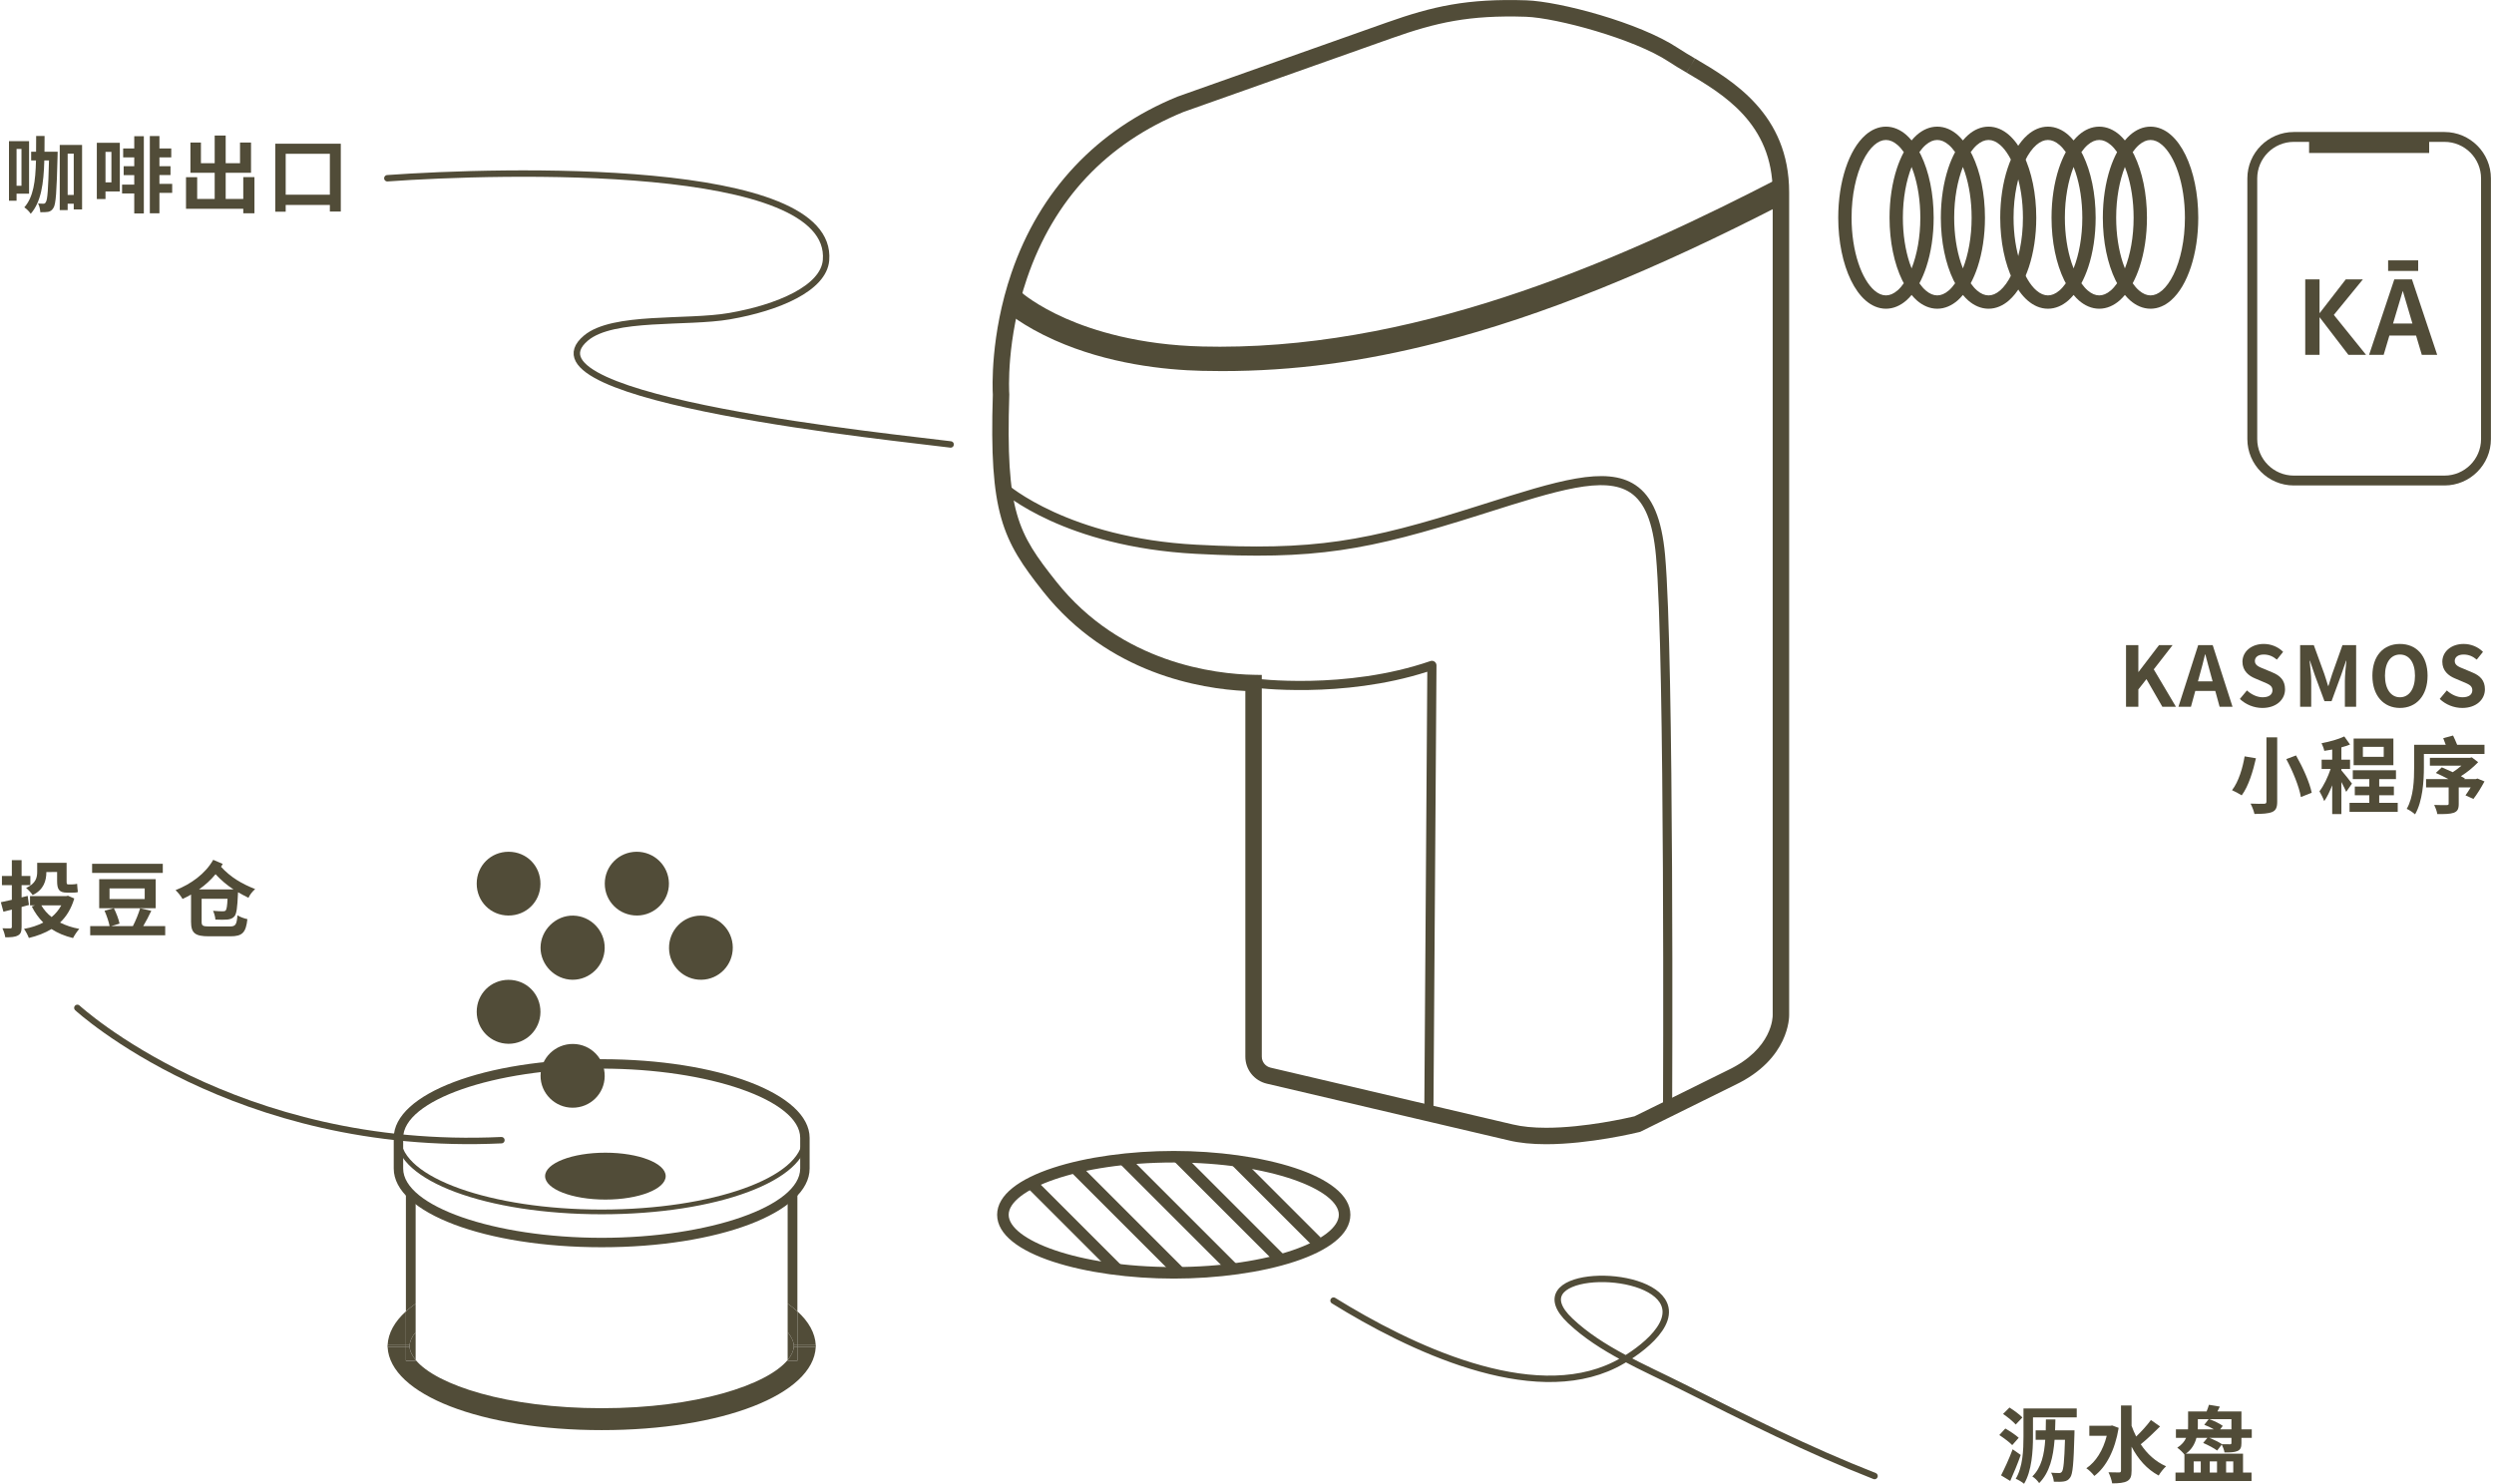 <?xml version="1.0" encoding="UTF-8"?>
<svg width="778px" height="463px" viewBox="0 0 778 463" version="1.1" xmlns="http://www.w3.org/2000/svg" xmlns:xlink="http://www.w3.org/1999/xlink">
    <title>kallo-structure</title>
    <g id="网站" stroke="none" stroke-width="1" fill="none" fill-rule="evenodd">
        <g id="kallo-structure" transform="translate(0.264, 0.01)">
            <path d="M450.577,345.918 L450.712,345.949 L471.682,350.867 C474.543,351.551 478.022,351.898 482.034,351.898 C494.145,351.898 507.505,348.824 509.615,348.32 L519.072,343.664 C519.164,343.631 519.33,343.538 519.505,343.439 L519.689,343.34 L538.68,333.952 C552.783,327.272 552.735,317.155 552.726,316.728 L552.726,60.015 C552.726,38.459 537.215,29.326 525.888,22.658 L525.881,22.653 L527.185,20.443 L525.849,22.635 C523.863,21.463 521.985,20.355 520.32,19.245 C509.561,12.114 485.287,5.557 475.747,5.22 C457.988,4.645 447.737,7.012 433.937,11.895 L368.884,34.942 C344.92,44.764 328.508,62.226 320.104,86.844 C313.55,106.036 314.532,122.245 314.578,122.926 L314.586,123.051 L314.582,123.176 C313.427,159.731 317.179,166.273 329.215,181.443 C349.552,207.073 379.079,210.34 390.83,210.555 L393.349,210.601 L393.349,329.702 C393.349,331.344 394.473,332.757 396.081,333.137 L450.577,345.918 Z M482.034,357.03 C477.62,357.03 473.738,356.637 470.498,355.861 L394.904,338.133 C390.965,337.201 388.217,333.734 388.217,329.702 L388.217,215.602 C374.423,214.938 345.551,210.289 325.194,184.633 C312.351,168.446 308.288,160.096 309.448,123.132 C309.346,121.358 308.601,104.648 315.246,85.185 C324.032,59.451 341.927,40.426 366.996,30.168 L367.11,30.124 L432.224,7.057 C446.631,1.96 457.348,-0.518 475.921,0.09 C486.225,0.454 511.147,7.007 523.162,14.97 C524.715,16.007 526.533,17.078 528.457,18.214 L527.185,20.443 L528.487,18.231 L527.185,20.443 L528.493,18.235 C540.187,25.119 557.859,35.524 557.859,60.015 L557.859,316.661 C557.872,317.154 558.033,330.464 540.916,338.573 L522.026,347.911 C521.704,348.092 521.365,348.279 520.959,348.439 L511.382,353.172 L511.11,353.239 C510.482,353.394 495.561,357.03 482.034,357.03 L482.034,357.03 Z" id="Fill-692" fill="#514C38"></path>
            <path d="M380.961,115.782 C378.884,115.782 376.803,115.757 374.714,115.707 C362.879,115.425 345.293,113.536 328.713,106.136 C318.596,101.62 313.594,97.149 313.386,96.961 L316.608,89.834 L318.47,91.32 C318.515,91.36 323.026,95.334 332.186,99.368 C340.649,103.096 354.93,107.64 374.895,108.115 C376.703,108.158 378.518,108.18 380.322,108.18 C445.227,108.18 507.927,79.743 554.67,55.612 L556.242,63.47 C515.696,84.402 480.959,98.544 448.42,106.871 C424.795,112.917 403.186,115.782 380.961,115.782" id="Fill-694" fill="#514C38"></path>
            <path d="M521.361,346.089 L518.509,346.075 C518.515,344.665 519.149,204.657 516.311,173.431 C515.36,162.972 512.817,156.705 508.31,153.708 C500.257,148.352 485.546,153.01 463.279,160.059 L461.31,160.682 C426.06,171.83 410.166,174.775 372.812,172.808 C331.777,170.646 312.707,153.823 311.916,153.108 L313.825,150.991 C314.012,151.16 333.024,167.857 372.961,169.959 C409.866,171.905 425.579,168.989 460.45,157.963 L462.418,157.341 C485.471,150.044 500.702,145.223 509.889,151.333 C515.172,154.846 518.115,161.785 519.15,173.174 C522.001,204.532 521.367,344.677 521.361,346.089" id="Fill-696" fill="#514C38"></path>
            <path d="M446.886,348.348 L444.034,348.329 L444.979,209.597 C418.364,218.164 390.872,214.571 390.59,214.534 L390.974,211.708 C391.258,211.746 419.422,215.416 445.953,206.267 C446.392,206.114 446.874,206.188 447.25,206.457 C447.626,206.727 447.848,207.162 447.844,207.624 L446.886,348.348 Z" id="Fill-698" fill="#514C38"></path>
            <path d="M248.481,424.581 L245.443,424.581 L245.443,424.376 C238.971,432.178 216.941,439.406 187.427,439.406 C157.89,439.406 135.847,432.166 129.396,424.356 L129.396,424.581 L126.358,424.581 L126.358,420.313 L120.649,420.313 C121.375,435.134 149.828,446.242 187.427,446.242 C225.027,446.242 253.48,435.134 254.207,420.313 L248.481,420.313 L248.481,424.581 Z" id="Fill-700" fill="#514C38"></path>
            <path d="M120.614,419.734 C120.614,419.831 120.629,419.926 120.631,420.023 C120.634,419.926 120.644,419.831 120.648,419.734 L120.614,419.734 Z" id="Fill-702" fill="#514C38"></path>
            <path d="M254.241,419.734 L254.207,419.734 C254.211,419.831 254.221,419.926 254.224,420.023 C254.226,419.926 254.241,419.831 254.241,419.734" id="Fill-704" fill="#514C38"></path>
            <path d="M254.206,419.734 C254.02,415.93 252.008,412.372 248.48,409.182 L248.48,419.734 L254.206,419.734 Z" id="Fill-706" fill="#514C38"></path>
            <path d="M120.614,420.312 L120.648,420.312 C120.644,420.215 120.634,420.12 120.631,420.023 C120.629,420.12 120.614,420.215 120.614,420.312" id="Fill-708" fill="#514C38"></path>
            <path d="M254.224,420.023 C254.222,420.12 254.212,420.216 254.207,420.312 L254.241,420.312 C254.241,420.215 254.226,420.12 254.224,420.023" id="Fill-710" fill="#514C38"></path>
            <path d="M126.357,409.197 C122.84,412.383 120.834,415.935 120.648,419.733 L126.357,419.733 L126.357,409.197 Z" id="Fill-712" fill="#514C38"></path>
            <path d="M126.357,419.734 L120.648,419.734 C120.643,419.831 120.633,419.926 120.631,420.023 C120.633,420.12 120.643,420.216 120.648,420.313 L126.357,420.313 L126.357,419.734 Z" id="Fill-714" fill="#514C38"></path>
            <path d="M254.206,419.734 L248.48,419.734 L248.48,420.313 L254.206,420.313 C254.211,420.216 254.221,420.12 254.223,420.023 C254.221,419.926 254.211,419.831 254.206,419.734" id="Fill-716" fill="#514C38"></path>
            <path d="M248.481,372.781 L245.443,372.781 L245.443,406.78 C246.554,407.555 247.567,408.356 248.481,409.182 L248.481,372.781 Z" id="Fill-718" fill="#514C38"></path>
            <path d="M245.442,415.671 L245.442,424.375 C246.642,422.929 247.304,421.465 247.381,420.023 C247.304,418.58 246.642,417.116 245.442,415.671" id="Fill-720" fill="#514C38"></path>
            <path d="M247.382,420.023 C247.303,421.465 246.642,422.93 245.443,424.375 L245.443,424.581 L248.481,424.581 L248.481,420.312 L247.406,420.312 C247.406,420.216 247.387,420.119 247.382,420.023" id="Fill-722" fill="#514C38"></path>
            <path d="M247.382,420.023 C247.387,419.927 247.406,419.83 247.406,419.734 L248.481,419.734 L248.481,409.182 C247.567,408.356 246.554,407.555 245.443,406.781 L245.443,415.671 C246.642,417.117 247.303,418.581 247.382,420.023" id="Fill-724" fill="#514C38"></path>
            <path d="M247.382,420.023 C247.387,420.119 247.406,420.216 247.406,420.312 L248.481,420.312 L248.481,419.734 L247.406,419.734 C247.406,419.83 247.387,419.927 247.382,420.023" id="Fill-726" fill="#514C38"></path>
            <path d="M129.395,372.781 L126.358,372.781 L126.358,409.197 C127.27,408.37 128.285,407.567 129.395,406.792 L129.395,372.781 Z" id="Fill-728" fill="#514C38"></path>
            <path d="M127.473,420.023 C127.551,421.459 128.207,422.917 129.395,424.356 L129.395,415.691 C128.207,417.13 127.551,418.587 127.473,420.023" id="Fill-730" fill="#514C38"></path>
            <path d="M127.449,420.312 L126.357,420.312 L126.357,424.58 L129.395,424.58 L129.395,424.355 C128.206,422.916 127.551,421.459 127.473,420.023 C127.467,420.119 127.449,420.216 127.449,420.312" id="Fill-732" fill="#514C38"></path>
            <path d="M127.449,419.734 C127.449,419.83 127.467,419.927 127.473,420.023 C127.551,418.587 128.206,417.13 129.395,415.691 L129.395,406.793 C128.284,407.568 127.27,408.37 126.357,409.198 L126.357,419.734 L127.449,419.734 Z" id="Fill-734" fill="#514C38"></path>
            <path d="M127.473,420.023 C127.468,419.927 127.449,419.83 127.449,419.734 L126.357,419.734 L126.357,420.312 L127.449,420.312 C127.449,420.216 127.468,420.119 127.473,420.023" id="Fill-736" fill="#514C38"></path>
            <path d="M252.294,355.063 L249.352,355.063 C249.352,343.344 220.995,333.445 187.427,333.445 C153.861,333.445 125.503,343.344 125.503,355.063 L122.561,355.063 C122.561,341.292 151.054,330.503 187.427,330.503 C223.801,330.503 252.294,341.292 252.294,355.063" id="Fill-738" fill="#514C38"></path>
            <path d="M187.427,378.888 C151.466,378.888 123.296,368.423 123.296,355.064 L124.767,355.064 C124.767,367.39 152.876,377.417 187.427,377.417 C221.978,377.417 250.088,367.39 250.088,355.064 L251.559,355.064 C251.559,368.423 223.389,378.888 187.427,378.888" id="Fill-740" fill="#514C38"></path>
            <path d="M187.427,389.177 C151.054,389.177 122.561,378.389 122.561,364.617 L122.561,355.063 L125.503,355.063 L125.503,364.617 C125.503,376.336 153.86,386.236 187.427,386.236 C220.994,386.236 249.352,376.336 249.352,364.617 L249.352,355.063 L252.294,355.063 L252.294,364.617 C252.294,378.389 223.801,389.177 187.427,389.177" id="Fill-742" fill="#514C38"></path>
            <path d="M207.398,366.989 C207.398,371.029 198.977,374.304 188.588,374.304 C178.2,374.304 169.779,371.029 169.779,366.989 C169.779,362.949 178.2,359.674 188.588,359.674 C198.977,359.674 207.398,362.949 207.398,366.989" id="Fill-744" fill="#514C38"></path>
            <path d="M188.37,295.86 C188.299,301.321 183.751,305.768 178.289,305.712 C172.86,305.658 168.326,301.075 168.356,295.669 C168.389,290.172 173.123,285.56 178.593,285.695 C184.068,285.83 188.441,290.378 188.37,295.86" id="Fill-746" fill="#514C38"></path>
            <path d="M198.352,265.771 C203.861,265.756 208.339,270.147 208.409,275.632 C208.476,281.062 203.997,285.614 198.528,285.668 C192.904,285.723 188.384,281.276 188.396,275.697 C188.408,270.187 192.823,265.786 198.352,265.771" id="Fill-748" fill="#514C38"></path>
            <path d="M228.327,295.608 C228.376,301.131 224.022,305.627 218.537,305.713 C213.054,305.797 208.523,301.405 208.439,295.921 C208.353,290.302 212.785,285.721 218.337,285.693 C223.8,285.664 228.279,290.109 228.327,295.608" id="Fill-750" fill="#514C38"></path>
            <path d="M178.316,345.641 C172.823,345.61 168.348,341.13 168.36,335.679 C168.372,330.131 172.967,325.659 178.569,325.744 C184.077,325.829 188.43,330.303 188.371,335.821 C188.311,341.313 183.847,345.674 178.316,345.641" id="Fill-752" fill="#514C38"></path>
            <path d="M158.312,285.669 C152.769,285.636 148.431,281.253 148.443,275.698 C148.455,270.142 152.801,265.789 158.356,265.772 C164.003,265.754 168.385,270.183 168.33,275.853 C168.275,281.391 163.876,285.702 158.312,285.669" id="Fill-754" fill="#514C38"></path>
            <path d="M148.443,315.707 C148.438,310.167 152.802,305.765 158.325,305.736 C163.955,305.706 168.374,310.152 168.329,315.802 C168.286,321.308 163.818,325.732 158.342,325.693 C152.838,325.652 148.448,321.223 148.443,315.707" id="Fill-756" fill="#514C38"></path>
            <path d="M365.887,362.732 C335.539,362.732 314.391,371.329 314.391,379.044 C314.391,386.761 335.539,395.358 365.887,395.358 C396.233,395.358 417.382,386.761 417.382,379.044 C417.382,371.329 396.233,362.732 365.887,362.732 M365.887,398.959 C338.804,398.959 310.79,391.509 310.79,379.044 C310.79,366.579 338.804,359.131 365.887,359.131 C392.97,359.131 420.982,366.579 420.982,379.044 C420.982,391.509 392.97,398.959 365.887,398.959" id="Fill-758" fill="#514C38"></path>
            <polygon id="Fill-760" fill="#514C38" points="409.176 388.724 411.736 386.165 386.683 361.113 384.125 363.672"></polygon>
            <polygon id="Fill-762" fill="#514C38" points="398.388 394.767 400.947 392.208 368.364 359.624 365.805 362.183"></polygon>
            <polygon id="Fill-764" fill="#514C38" points="383.505 397.573 386.064 395.014 351.684 360.633 349.125 363.192"></polygon>
            <polygon id="Fill-766" fill="#514C38" points="366.84 398.746 369.399 396.187 335.978 362.765 333.419 365.324"></polygon>
            <polygon id="Fill-768" fill="#514C38" points="347.191 397.573 349.75 395.014 322.349 367.613 319.79 370.172"></polygon>
            <path d="M715.276,44.26 C708.988,44.26 703.872,49.376 703.872,55.664 L703.872,136.989 C703.872,143.277 708.988,148.393 715.276,148.393 L762.292,148.393 C768.581,148.393 773.697,143.277 773.697,136.989 L773.697,55.664 C773.697,49.376 768.581,44.26 762.292,44.26 L715.276,44.26 Z M762.292,151.471 L715.276,151.471 C707.291,151.471 700.794,144.974 700.794,136.989 L700.794,55.664 C700.794,47.679 707.291,41.182 715.276,41.182 L762.292,41.182 C770.278,41.182 776.775,47.679 776.775,55.664 L776.775,136.989 C776.775,144.974 770.278,151.471 762.292,151.471 L762.292,151.471 Z" id="Fill-770" fill="#514C38"></path>
            <polygon id="Fill-772" fill="#514C38" points="720.053 47.725 757.515 47.725 757.515 42.106 720.053 42.106"></polygon>
            <polygon id="Fill-774" fill="#514C38" points="732.32 110.722 723.315 98.962 723.315 110.722 718.854 110.722 718.854 87.171 723.315 87.171 723.315 97.74 731.496 87.171 736.835 87.171 727.772 98.251 737.83 110.722"></polygon>
            <path d="M752.291,100.95 L749.279,90.751 L746.24,100.95 L752.291,100.95 Z M744.707,84.529 L754.082,84.529 L754.082,81.233 L744.707,81.233 L744.707,84.529 Z M753.427,104.7 L745.104,104.7 L743.316,110.722 L738.768,110.722 L746.637,87.171 L752.15,87.171 L760.019,110.722 L755.219,110.722 L753.427,104.7 Z" id="Fill-775" fill="#514C38"></path>
            <path d="M650.974,90.606 C650.311,90.036 649.654,89.28 649.023,88.382 C649.846,86.841 650.569,85.138 651.181,83.286 C652.64,78.841 653.47,73.574 653.472,67.916 C653.466,60.37 652.003,53.525 649.512,48.389 C649.355,48.066 649.182,47.771 649.016,47.463 C649.651,46.559 650.311,45.8 650.974,45.226 C652.237,44.136 653.419,43.671 654.592,43.667 C655.765,43.671 656.947,44.136 658.21,45.226 C658.873,45.796 659.529,46.55 660.162,47.45 C659.338,48.991 658.615,50.694 658.003,52.545 C656.545,56.99 655.714,62.257 655.713,67.916 C655.718,75.462 657.181,82.306 659.672,87.443 C659.829,87.766 660.002,88.061 660.169,88.369 C659.534,89.273 658.873,90.032 658.21,90.606 C656.947,91.695 655.765,92.161 654.592,92.165 C653.419,92.161 652.237,91.695 650.974,90.606 M646.589,52.088 C646.813,52.654 647.028,53.233 647.228,53.845 C648.53,57.804 649.312,62.668 649.311,67.916 C649.315,73.969 648.263,79.511 646.59,83.742 C646.367,83.178 646.151,82.598 645.952,81.987 C644.649,78.027 643.868,73.162 643.869,67.916 C643.865,61.862 644.918,56.319 646.589,52.088 M642.206,90.606 C640.943,91.695 639.761,92.161 638.588,92.165 C637.415,92.161 636.233,91.695 634.97,90.606 C633.088,88.986 631.241,85.95 629.948,81.987 C628.644,78.027 627.864,73.162 627.865,67.916 C627.859,60.921 629.262,54.601 631.406,50.209 C632.471,48.011 633.719,46.309 634.97,45.226 C636.233,44.136 637.415,43.671 638.588,43.667 C639.761,43.671 640.943,44.136 642.206,45.226 C642.869,45.796 643.525,46.55 644.158,47.45 C643.334,48.991 642.611,50.694 641.998,52.545 C640.541,56.99 639.71,62.257 639.709,67.916 C639.714,75.462 641.177,82.306 643.668,87.443 C643.825,87.766 643.998,88.061 644.165,88.369 C643.529,89.273 642.869,90.032 642.206,90.606 M662.594,83.742 C662.371,83.178 662.156,82.598 661.956,81.987 C660.653,78.027 659.872,73.162 659.873,67.916 C659.869,61.862 660.922,56.319 662.593,52.088 C662.818,52.654 663.033,53.233 663.232,53.845 C664.534,57.804 665.317,62.668 665.315,67.916 C665.32,73.969 664.267,79.511 662.594,83.742 M666.978,45.226 C668.242,44.136 669.423,43.671 670.596,43.667 C671.77,43.671 672.951,44.136 674.215,45.226 C676.097,46.846 677.944,49.881 679.236,53.845 C680.539,57.804 681.321,62.668 681.319,67.916 C681.325,74.911 679.923,81.231 677.779,85.623 C676.714,87.821 675.466,89.523 674.215,90.606 C672.951,91.695 671.77,92.161 670.596,92.165 C669.423,92.161 668.242,91.695 666.978,90.606 C666.315,90.036 665.658,89.28 665.027,88.382 C665.851,86.841 666.573,85.138 667.185,83.286 C668.644,78.841 669.474,73.574 669.476,67.916 C669.47,60.37 668.007,53.525 665.516,48.389 C665.36,48.066 665.186,47.771 665.02,47.463 C665.655,46.559 666.315,45.8 666.978,45.226 M648.243,93.746 C650.043,95.32 652.229,96.328 654.592,96.325 C656.954,96.328 659.141,95.32 660.941,93.746 C661.525,93.233 662.074,92.65 662.6,92.025 C663.123,92.647 663.664,93.236 664.247,93.746 C666.048,95.32 668.233,96.328 670.596,96.325 C672.96,96.328 675.145,95.32 676.945,93.746 C679.658,91.367 681.72,87.727 683.189,83.286 C684.648,78.841 685.479,73.574 685.48,67.916 C685.474,60.37 684.011,53.525 681.521,48.389 C680.27,45.822 678.758,43.668 676.945,42.086 C675.145,40.51 672.96,39.502 670.596,39.506 C668.233,39.502 666.048,40.51 664.247,42.086 C663.662,42.599 663.113,43.182 662.589,43.807 C662.066,43.184 661.525,42.595 660.941,42.086 C659.141,40.51 656.954,39.502 654.592,39.506 C652.229,39.502 650.043,40.51 648.243,42.086 C647.658,42.599 647.109,43.182 646.585,43.807 C646.062,43.184 645.521,42.595 644.937,42.086 C643.137,40.51 640.95,39.502 638.588,39.506 C636.225,39.502 634.039,40.51 632.239,42.086 C629.526,44.464 627.464,48.105 625.994,52.545 C624.537,56.99 623.706,62.257 623.704,67.916 C623.71,75.462 625.173,82.306 627.664,87.443 C628.915,90.01 630.426,92.163 632.239,93.746 C634.039,95.32 636.225,96.328 638.588,96.325 C640.95,96.328 643.137,95.32 644.937,93.746 C645.521,93.233 646.07,92.65 646.596,92.025 C647.119,92.647 647.659,93.236 648.243,93.746" id="Fill-776" fill="#514C38"></path>
            <path d="M600.442,90.606 C599.779,90.036 599.122,89.28 598.491,88.382 C599.314,86.841 600.037,85.138 600.649,83.286 C602.108,78.841 602.938,73.574 602.94,67.916 C602.934,60.37 601.471,53.525 598.98,48.389 C598.823,48.066 598.65,47.771 598.484,47.463 C599.119,46.559 599.779,45.8 600.442,45.226 C601.705,44.136 602.887,43.671 604.06,43.667 C605.234,43.671 606.415,44.136 607.679,45.226 C608.341,45.796 608.997,46.55 609.63,47.45 C608.806,48.991 608.083,50.694 607.471,52.545 C606.013,56.99 605.182,62.257 605.181,67.916 C605.186,75.462 606.649,82.306 609.14,87.443 C609.297,87.766 609.47,88.061 609.637,88.369 C609.002,89.273 608.341,90.032 607.679,90.606 C606.415,91.695 605.234,92.161 604.06,92.165 C602.887,92.161 601.705,91.695 600.442,90.606 M596.057,52.088 C596.281,52.654 596.496,53.233 596.696,53.845 C597.998,57.804 598.781,62.668 598.779,67.916 C598.783,73.969 597.731,79.511 596.058,83.742 C595.835,83.178 595.619,82.598 595.42,81.987 C594.117,78.027 593.336,73.162 593.337,67.916 C593.333,61.862 594.386,56.319 596.057,52.088 M591.674,90.606 C590.411,91.695 589.229,92.161 588.056,92.165 C586.883,92.161 585.701,91.695 584.438,90.606 C582.556,88.986 580.709,85.95 579.416,81.987 C578.112,78.027 577.332,73.162 577.333,67.916 C577.327,60.921 578.73,54.601 580.874,50.209 C581.939,48.011 583.187,46.309 584.438,45.226 C585.701,44.136 586.883,43.671 588.056,43.667 C589.229,43.671 590.411,44.136 591.674,45.226 C592.337,45.796 592.993,46.55 593.626,47.45 C592.802,48.991 592.079,50.694 591.466,52.545 C590.009,56.99 589.178,62.257 589.177,67.916 C589.182,75.462 590.645,82.306 593.136,87.443 C593.293,87.766 593.466,88.061 593.633,88.369 C592.997,89.273 592.337,90.032 591.674,90.606 M612.062,83.742 C611.839,83.178 611.624,82.598 611.424,81.987 C610.121,78.027 609.34,73.162 609.341,67.916 C609.337,61.862 610.39,56.319 612.061,52.088 C612.286,52.654 612.501,53.233 612.7,53.845 C614.002,57.804 614.785,62.668 614.783,67.916 C614.788,73.969 613.735,79.511 612.062,83.742 M616.446,45.226 C617.71,44.136 618.891,43.671 620.064,43.667 C621.238,43.671 622.419,44.136 623.683,45.226 C625.565,46.846 627.412,49.881 628.704,53.845 C630.007,57.804 630.789,62.668 630.788,67.916 C630.793,74.911 629.391,81.231 627.247,85.623 C626.182,87.821 624.934,89.523 623.683,90.606 C622.419,91.695 621.238,92.161 620.064,92.165 C618.891,92.161 617.71,91.695 616.446,90.606 C615.783,90.036 615.126,89.28 614.495,88.382 C615.319,86.841 616.041,85.138 616.653,83.286 C618.112,78.841 618.942,73.574 618.944,67.916 C618.938,60.37 617.475,53.525 614.984,48.389 C614.828,48.066 614.654,47.771 614.488,47.463 C615.123,46.559 615.783,45.8 616.446,45.226 M597.711,93.746 C599.511,95.32 601.697,96.328 604.06,96.325 C606.422,96.328 608.609,95.32 610.409,93.746 C610.993,93.233 611.542,92.65 612.068,92.025 C612.591,92.647 613.132,93.236 613.715,93.746 C615.516,95.32 617.701,96.328 620.064,96.325 C622.428,96.328 624.613,95.32 626.413,93.746 C629.126,91.367 631.188,87.727 632.657,83.286 C634.116,78.841 634.947,73.574 634.948,67.916 C634.942,60.37 633.479,53.525 630.989,48.389 C629.738,45.822 628.226,43.668 626.413,42.086 C624.613,40.51 622.428,39.502 620.064,39.506 C617.701,39.502 615.516,40.51 613.715,42.086 C613.13,42.599 612.581,43.182 612.057,43.807 C611.534,43.184 610.993,42.595 610.409,42.086 C608.609,40.51 606.422,39.502 604.06,39.506 C601.697,39.502 599.511,40.51 597.711,42.086 C597.126,42.599 596.577,43.182 596.053,43.807 C595.53,43.184 594.989,42.595 594.405,42.086 C592.605,40.51 590.418,39.502 588.056,39.506 C585.693,39.502 583.507,40.51 581.707,42.086 C578.994,44.464 576.932,48.105 575.462,52.545 C574.005,56.99 573.174,62.257 573.172,67.916 C573.178,75.462 574.641,82.306 577.132,87.443 C578.383,90.01 579.895,92.163 581.707,93.746 C583.507,95.32 585.693,96.328 588.056,96.325 C590.418,96.328 592.605,95.32 594.405,93.746 C594.989,93.233 595.538,92.65 596.064,92.025 C596.587,92.647 597.127,93.236 597.711,93.746" id="Fill-777" fill="#514C38"></path>
            <path d="M20.843,60.822 L22.741,60.822 L22.741,47.926 L20.843,47.926 L20.843,60.822 Z M25.34,45.222 L25.34,65.347 L22.741,65.347 L22.741,63.553 L20.842,63.553 L20.842,65.555 L18.373,65.555 L18.373,45.222 L25.34,45.222 Z M17.722,47.329 C17.722,47.329 17.722,48.265 17.697,48.629 C17.411,59.835 17.176,63.761 16.396,64.88 C15.928,65.659 15.434,65.945 14.732,66.101 C14.108,66.205 13.251,66.231 12.314,66.205 C12.262,65.399 12.028,64.256 11.612,63.475 C12.314,63.553 12.886,63.553 13.276,63.553 C13.614,63.553 13.822,63.449 14.03,63.059 C14.55,62.357 14.785,59.185 15.018,50.059 L13.562,50.059 C13.354,57.417 12.548,62.981 9.324,66.699 C8.908,66.049 7.972,65.088 7.322,64.697 C10.156,61.473 10.806,56.637 10.963,50.059 L9.454,50.059 L9.454,47.329 L10.988,47.329 C11.014,45.769 11.014,44.131 11.014,42.415 L13.64,42.415 C13.64,44.105 13.64,45.743 13.614,47.329 L17.722,47.329 Z M4.904,57.963 L6.438,57.963 L6.438,46.47 L4.904,46.47 L4.904,57.963 Z M4.904,60.433 L4.904,62.617 L2.538,62.617 L2.538,44.026 L8.804,44.026 L8.804,60.433 L4.904,60.433 Z" id="Fill-778" fill="#514C38"></path>
            <path d="M53.447,60.173 L49.468,60.173 L49.468,66.544 L46.477,66.544 L46.477,42.441 L49.468,42.441 L49.468,46.315 L53.16,46.315 L53.16,49.097 L49.468,49.097 L49.468,51.853 L52.925,51.853 L52.925,54.609 L49.468,54.609 L49.468,57.365 L53.447,57.365 L53.447,60.173 Z M41.615,42.492 L44.605,42.492 L44.605,66.595 L41.615,66.595 L41.615,60.355 L37.819,60.355 L37.819,57.599 L41.615,57.599 L41.615,54.635 L38.313,54.635 L38.313,51.853 L41.615,51.853 L41.615,49.097 L38.157,49.097 L38.157,46.315 L41.615,46.315 L41.615,42.492 Z M32.645,56.897 L34.492,56.897 L34.492,47.38 L32.645,47.38 L32.645,56.897 Z M37.117,59.731 L32.645,59.731 L32.645,62.097 L29.942,62.097 L29.942,44.547 L37.117,44.547 L37.117,59.731 Z" id="Fill-779" fill="#514C38"></path>
            <polygon id="Fill-780" fill="#514C38" points="79.109 55.258 79.109 66.543 75.625 66.543 75.625 65.138 57.762 65.138 57.762 55.284 61.246 55.284 61.246 62.07 66.707 62.07 66.707 53.906 59.14 53.906 59.14 44.467 62.417 44.467 62.417 50.916 66.707 50.916 66.707 42.283 70.138 42.283 70.138 50.916 74.611 50.916 74.611 44.467 78.043 44.467 78.043 53.906 70.138 53.906 70.138 62.07 75.625 62.07 75.625 55.258"></polygon>
            <path d="M88.858,60.746 L102.638,60.746 L102.638,47.979 L88.858,47.979 L88.858,60.746 Z M106.045,44.833 L106.045,65.997 L102.638,65.997 L102.638,63.943 L88.858,63.943 L88.858,66.049 L85.608,66.049 L85.608,44.833 L106.045,44.833 Z" id="Fill-781" fill="#514C38"></path>
            <path d="M12.637,282.506 C13.416,283.884 14.509,285.106 15.834,286.147 C17.057,285.158 18.071,283.91 18.851,282.506 L12.637,282.506 Z M9.933,279.281 C9.569,278.71 8.45,277.487 7.878,277.071 C10.947,275.668 11.336,273.796 11.336,272.002 L11.336,269.22 L20.515,269.22 L20.515,274.888 C20.515,275.642 20.541,275.953 20.931,275.953 L22.335,275.953 C22.777,275.953 23.427,275.876 23.791,275.772 C23.843,276.552 23.921,277.617 24.025,278.346 C23.635,278.502 22.985,278.527 22.387,278.527 L20.645,278.527 C18.097,278.527 17.551,277.436 17.551,274.836 L17.551,272.079 L14.197,272.106 C14.197,274.705 13.443,277.592 9.933,279.281 L9.933,279.281 Z M22.907,280.348 C21.971,283.52 20.463,285.99 18.461,287.862 C20.202,288.746 22.231,289.422 24.467,289.838 C23.817,290.54 22.959,291.84 22.517,292.698 C19.943,292.074 17.706,291.139 15.809,289.891 C13.729,291.139 11.363,292.048 8.737,292.672 C8.424,291.815 7.748,290.54 7.229,289.838 C9.439,289.448 11.466,288.773 13.235,287.862 C11.805,286.432 10.609,284.768 9.647,282.844 L10.609,282.506 L9.101,282.506 L9.101,279.62 L20.385,279.62 L20.931,279.49 L22.907,280.348 Z M6.474,283 L6.474,289.189 C6.474,290.696 6.189,291.45 5.304,291.893 C4.447,292.387 3.199,292.464 1.378,292.464 C1.274,291.658 0.884,290.437 0.494,289.656 C1.534,289.682 2.6,289.682 2.938,289.682 C3.302,289.682 3.432,289.552 3.432,289.189 L3.432,283.806 L0.806,284.483 L0,281.518 C0.989,281.31 2.158,281.05 3.432,280.764 L3.432,276.188 L0.338,276.188 L0.338,273.327 L3.432,273.327 L3.432,268.388 L6.474,268.388 L6.474,273.327 L9.204,273.327 L9.204,276.188 L6.474,276.188 L6.474,280.01 L8.372,279.542 L8.762,282.376 L6.474,283 Z" id="Fill-782" fill="#514C38"></path>
            <path d="M33.905,280.53 L44.877,280.53 L44.877,277.202 L33.905,277.202 L33.905,280.53 Z M30.68,283.39 L48.309,283.39 L48.309,274.316 L30.68,274.316 L30.68,283.39 Z M28.47,272.366 L50.519,272.366 L50.519,269.532 L28.47,269.532 L28.47,272.366 Z M51.273,288.981 L51.273,291.84 L27.873,291.84 L27.873,288.981 L33.93,288.981 C33.697,287.707 33.02,285.678 32.344,284.171 L35.257,283.39 C36.01,284.873 36.791,286.901 37.025,288.201 L34.398,288.981 L41.185,288.981 C42.069,287.291 42.953,285.081 43.447,283.417 L46.931,284.197 C46.177,285.808 45.267,287.55 44.409,288.981 L51.273,288.981 Z" id="Fill-783" fill="#514C38"></path>
            <path d="M72.567,277.514 C70.565,276.214 68.745,274.68 66.977,272.782 C65.495,274.576 63.753,276.162 61.829,277.514 L72.567,277.514 Z M69.213,269.558 C69.057,269.869 68.875,270.156 68.693,270.468 C71.657,273.718 75.193,275.798 79.328,277.41 C78.521,278.112 77.637,279.204 77.248,280.14 C76.103,279.568 75.011,278.996 73.998,278.398 L73.971,278.788 C73.79,283.208 73.529,285.132 72.879,285.912 C72.281,286.615 71.553,286.823 70.67,286.926 C69.838,287.004 68.407,287.004 66.925,286.926 C66.899,286.12 66.561,284.976 66.197,284.197 C67.497,284.326 68.719,284.352 69.213,284.352 C69.681,284.352 69.941,284.3 70.149,284.067 C70.435,283.728 70.617,282.688 70.721,280.452 L62.634,280.452 L62.634,287.602 C62.634,288.876 62.973,289.084 65.105,289.084 L71.397,289.084 C73.243,289.084 73.555,288.538 73.815,285.6 C74.544,286.094 75.973,286.615 76.91,286.796 C76.441,290.983 75.376,292.153 71.605,292.153 L64.922,292.153 C60.659,292.153 59.333,291.216 59.333,287.628 L59.333,279.126 C58.474,279.62 57.59,280.088 56.68,280.504 C56.213,279.646 55.302,278.502 54.497,277.748 C59.281,275.876 63.805,272.625 66.249,268.284 L69.213,269.558 Z" id="Fill-784" fill="#514C38"></path>
            <path d="M646.87,446.32 C646.87,446.32 646.87,447.229 646.845,447.62 C646.61,456.668 646.324,459.996 645.518,461.036 C644.973,461.842 644.374,462.129 643.542,462.258 C642.788,462.388 641.644,462.388 640.423,462.336 C640.37,461.504 640.032,460.308 639.564,459.528 C640.604,459.606 641.566,459.633 642.06,459.633 C642.45,459.633 642.684,459.554 642.944,459.216 C643.438,458.591 643.698,455.966 643.906,449.258 L640.656,449.258 C640.24,454.614 639.148,459.45 635.847,462.778 C635.378,462.05 634.468,461.14 633.714,460.698 C636.574,457.916 637.432,453.834 637.744,449.258 L634.754,449.258 L634.754,446.32 L637.9,446.32 C637.927,445.202 637.927,444.057 637.952,442.914 L640.916,442.914 C640.891,444.057 640.864,445.175 640.812,446.32 L646.87,446.32 Z M647.572,442.263 L633.922,442.263 L633.922,448.322 C633.922,452.716 633.557,459.008 631.14,462.986 C630.594,462.492 629.294,461.713 628.54,461.426 C630.776,457.734 630.958,452.326 630.958,448.322 L630.958,439.481 L647.572,439.481 L647.572,442.263 Z M628.54,444.5 C627.708,443.563 625.992,442.133 624.588,441.197 L626.59,439.195 C627.942,440.053 629.736,441.353 630.62,442.29 L628.54,444.5 Z M630.099,453.99 C629.164,456.668 627.942,459.606 626.824,462.102 L623.964,460.36 C625.004,458.358 626.485,455.186 627.578,452.221 L630.099,453.99 Z M627.448,450.922 C626.616,450.038 624.796,448.685 623.418,447.775 L625.29,445.748 C626.694,446.527 628.54,447.775 629.475,448.633 L627.448,450.922 Z" id="Fill-785" fill="#514C38"></path>
            <path d="M673.572,445.098 C671.649,447.022 669.385,449.18 667.54,450.662 C669.516,453.653 672.168,456.096 675.444,457.527 C674.691,458.202 673.65,459.502 673.13,460.412 C669.465,458.462 666.708,455.29 664.679,451.416 L664.679,458.878 C664.679,460.672 664.342,461.582 663.302,462.155 C662.288,462.701 660.727,462.857 658.622,462.857 C658.492,461.895 657.947,460.334 657.477,459.399 C658.909,459.451 660.287,459.451 660.78,459.451 C661.221,459.451 661.379,459.294 661.379,458.853 L661.379,438.546 L664.679,438.546 L664.679,444.89 C665.096,446.06 665.564,447.153 666.111,448.244 C667.749,446.684 669.543,444.708 670.712,443.096 L673.572,445.098 Z M660.649,445.54 C659.506,452.561 656.698,457.813 653.058,460.542 C652.538,459.815 651.316,458.592 650.562,458.151 C653.552,456.122 655.788,452.561 656.932,448.01 L651.497,448.01 L651.497,444.89 L658.051,444.89 L658.622,444.786 L660.649,445.54 Z" id="Fill-786" fill="#514C38"></path>
            <path d="M694.165,459.477 L696.401,459.477 L696.401,455.993 L694.165,455.993 L694.165,459.477 Z M689.068,459.477 L691.331,459.477 L691.331,455.993 L689.068,455.993 L689.068,459.477 Z M695.829,448.661 L688.938,448.661 C690.316,449.207 691.98,450.012 692.89,450.636 C693.905,450.663 695.023,450.663 695.361,450.663 C695.699,450.663 695.829,450.558 695.829,450.272 L695.829,448.661 Z M695.829,442.837 L688.938,442.837 C690.369,443.331 692.163,444.188 693.125,444.917 L692.293,446.008 L695.829,446.008 L695.829,442.837 Z M685.35,444.968 C685.35,445.306 685.35,445.644 685.324,446.008 L690.369,446.008 C689.432,445.463 688.314,444.942 687.352,444.579 L688.73,442.837 L685.35,442.837 L685.35,444.968 Z M684.05,459.477 L686.26,459.477 L686.26,455.993 L684.05,455.993 L684.05,459.477 Z M691.382,452.613 C690.447,451.911 688.497,450.871 687.014,450.247 L688.314,448.661 L684.908,448.661 C684.44,450.481 683.452,452.3 681.606,453.6 L699.443,453.6 L699.443,459.477 L702.095,459.477 L702.095,462.13 L678.382,462.13 L678.382,459.477 L681.164,459.477 L681.164,453.861 C680.696,453.237 679.578,452.145 678.928,451.729 C680.358,450.819 681.19,449.779 681.684,448.661 L678.512,448.661 L678.512,446.008 L682.282,446.008 C682.308,445.619 682.308,445.255 682.308,444.89 L682.308,440.419 L688.081,440.419 C688.367,439.716 688.652,438.936 688.808,438.339 L692.215,438.91 C691.955,439.43 691.695,439.95 691.461,440.419 L698.949,440.419 L698.949,446.008 L702.173,446.008 L702.173,448.661 L698.949,448.661 L698.949,450.298 C698.949,451.625 698.663,452.352 697.701,452.768 C696.764,453.184 695.439,453.211 693.671,453.211 C693.541,452.457 693.176,451.443 692.812,450.741 L691.382,452.613 Z" id="Fill-787" fill="#514C38"></path>
            <polygon id="Fill-788" fill="#514C38" points="662.944 201.291 666.792 201.291 666.792 209.638 666.87 209.638 673.24 201.291 677.478 201.291 671.602 208.857 678.518 220.532 674.28 220.532 669.314 211.9 666.792 215.124 666.792 220.532 662.944 220.532"></polygon>
            <path d="M689.958,212.602 L689.386,210.497 C688.788,208.495 688.268,206.284 687.695,204.204 L687.592,204.204 C687.098,206.31 686.525,208.495 685.954,210.497 L685.382,212.602 L689.958,212.602 Z M690.79,215.592 L684.55,215.592 L683.197,220.533 L679.298,220.533 L685.46,201.291 L689.983,201.291 L696.172,220.533 L692.142,220.533 L690.79,215.592 Z" id="Fill-789" fill="#514C38"></path>
            <path d="M698.459,218.088 L700.669,215.436 C702.048,216.71 703.867,217.568 705.558,217.568 C707.56,217.568 708.626,216.71 708.626,215.359 C708.626,213.928 707.456,213.486 705.739,212.758 L703.165,211.666 C701.216,210.859 699.266,209.3 699.266,206.492 C699.266,203.346 702.022,200.928 705.922,200.928 C708.157,200.928 710.394,201.812 711.954,203.398 L710.004,205.816 C708.781,204.802 707.508,204.23 705.922,204.23 C704.231,204.23 703.14,204.984 703.14,206.258 C703.14,207.636 704.518,208.13 706.155,208.779 L708.678,209.846 C711.018,210.808 712.552,212.29 712.552,215.072 C712.552,218.218 709.926,220.897 705.48,220.897 C702.905,220.897 700.331,219.882 698.459,218.088" id="Fill-790" fill="#514C38"></path>
            <path d="M717.258,201.291 L721.522,201.291 L724.798,210.288 C725.214,211.484 725.578,212.758 725.968,214.006 L726.098,214.006 C726.514,212.758 726.853,211.484 727.269,210.288 L730.466,201.291 L734.731,201.291 L734.731,220.532 L731.22,220.532 L731.22,212.498 C731.22,210.678 731.506,208 731.689,206.18 L731.584,206.18 L730.025,210.704 L727.06,218.79 L724.85,218.79 L721.861,210.704 L720.326,206.18 L720.222,206.18 C720.404,208 720.716,210.678 720.716,212.498 L720.716,220.532 L717.258,220.532 L717.258,201.291 Z" id="Fill-791" fill="#514C38"></path>
            <path d="M753.086,210.834 C753.086,206.699 751.266,204.23 748.406,204.23 C745.546,204.23 743.726,206.699 743.726,210.834 C743.726,214.942 745.546,217.568 748.406,217.568 C751.266,217.568 753.086,214.942 753.086,210.834 M739.8,210.834 C739.8,204.567 743.31,200.928 748.406,200.928 C753.502,200.928 757.013,204.594 757.013,210.834 C757.013,217.074 753.502,220.897 748.406,220.897 C743.31,220.897 739.8,217.074 739.8,210.834" id="Fill-792" fill="#514C38"></path>
            <path d="M760.807,218.088 L763.017,215.436 C764.396,216.71 766.215,217.568 767.906,217.568 C769.908,217.568 770.974,216.71 770.974,215.359 C770.974,213.928 769.804,213.486 768.087,212.758 L765.513,211.666 C763.564,210.859 761.614,209.3 761.614,206.492 C761.614,203.346 764.37,200.928 768.27,200.928 C770.505,200.928 772.742,201.812 774.302,203.398 L772.352,205.816 C771.129,204.802 769.856,204.23 768.27,204.23 C766.579,204.23 765.488,204.984 765.488,206.258 C765.488,207.636 766.866,208.13 768.503,208.779 L771.026,209.846 C773.366,210.808 774.9,212.29 774.9,215.072 C774.9,218.218 772.274,220.897 767.828,220.897 C765.253,220.897 762.679,219.882 760.807,218.088" id="Fill-793" fill="#514C38"></path>
            <path d="M715.983,235.716 C718.089,239.408 720.221,244.114 720.872,247.364 L717.492,248.691 C716.971,245.544 714.996,240.656 712.941,236.86 L715.983,235.716 Z M710.107,230.073 L710.107,250.12 C710.107,252.019 709.665,252.877 708.521,253.37 C707.298,253.864 705.531,253.969 703.008,253.969 C702.827,253.059 702.254,251.603 701.787,250.744 C703.477,250.822 705.401,250.822 705.973,250.797 C706.545,250.797 706.753,250.614 706.753,250.12 L706.753,230.073 L710.107,230.073 Z M703.477,236.6 C702.592,240.474 701.189,245.311 699.031,248.17 C698.251,247.651 696.821,246.922 696.014,246.559 C698.094,243.932 699.394,239.382 699.941,236.002 L703.477,236.6 Z" id="Fill-794" fill="#514C38"></path>
            <path d="M736.835,236.159 L743.336,236.159 L743.336,233.039 L736.835,233.039 L736.835,236.159 Z M733.949,238.758 L746.351,238.758 L746.351,230.438 L733.949,230.438 L733.949,238.758 Z M747.703,250.511 L747.703,253.319 L732.674,253.319 L732.674,250.511 L738.837,250.511 L738.837,248.145 L734.313,248.145 L734.313,245.415 L738.837,245.415 L738.837,243.1 L733.689,243.1 L733.689,240.344 L747.157,240.344 L747.157,243.1 L741.931,243.1 L741.931,245.415 L746.507,245.415 L746.507,248.145 L741.931,248.145 L741.931,250.511 L747.703,250.511 Z M731.634,247.079 C731.297,246.298 730.724,245.129 730.127,244.01 L730.127,254.021 L727.266,254.021 L727.266,245.025 C726.512,246.922 725.68,248.717 724.77,249.965 C724.459,249.055 723.757,247.703 723.289,246.897 C724.615,245.207 725.94,242.424 726.772,239.928 L723.965,239.928 L723.965,237.043 L727.266,237.043 L727.266,233.871 C726.409,234.026 725.602,234.157 724.797,234.287 C724.667,233.61 724.276,232.57 723.938,231.894 C726.434,231.452 729.191,230.672 731.037,229.788 L732.831,232.31 C732.025,232.648 731.089,232.934 730.127,233.194 L730.127,237.043 L732.831,237.043 L732.831,239.928 L730.127,239.928 L730.127,240.371 C730.932,241.255 732.961,243.855 733.428,244.505 L731.634,247.079 Z" id="Fill-795" fill="#514C38"></path>
            <path d="M772.559,242.918 L774.769,243.828 C773.729,245.752 772.429,247.885 771.311,249.288 L768.84,248.17 C769.334,247.494 769.907,246.61 770.453,245.7 L766.735,245.7 L766.735,250.849 C766.735,252.408 766.371,253.162 765.174,253.605 C763.978,254.021 762.288,254.021 760.052,254.021 C759.922,253.137 759.48,251.967 759.064,251.16 C760.598,251.213 762.47,251.238 762.964,251.213 C763.458,251.187 763.588,251.108 763.588,250.771 L763.588,245.7 L756.542,245.7 L756.542,243.1 L763.537,243.1 C762.237,242.398 760.781,241.722 759.584,241.176 L761.456,239.434 C762.445,239.85 763.666,240.397 764.863,240.942 C765.773,240.37 766.735,239.642 767.567,238.914 L757.738,238.914 L757.738,236.47 L770.166,236.47 L770.817,236.314 L772.792,237.822 C771.311,239.355 769.413,240.968 767.411,242.19 C767.878,242.424 768.294,242.684 768.659,242.893 L768.451,243.1 L772.065,243.1 L772.559,242.918 Z M774.769,232.388 L774.769,235.248 L755.867,235.248 L755.867,239.46 C755.867,243.672 755.476,250.068 753.11,254.099 C752.564,253.578 751.238,252.668 750.51,252.383 C752.668,248.664 752.824,243.256 752.824,239.434 L752.824,232.388 L762.678,232.388 C762.418,231.686 762.159,230.958 761.898,230.334 L764.966,229.502 C765.382,230.386 765.903,231.504 766.241,232.388 L774.769,232.388 Z" id="Fill-796" fill="#514C38"></path>
            <path d="M415.731,405.834 C439.199,420.38 477.333,438.793 503.49,425.861 C509.723,422.78 523.269,413.483 518.292,405.844 C511.289,395.114 473.643,397.026 489.555,412.117 C499.109,421.178 512.288,426.539 524.472,432.662 C544.141,442.548 563.776,452.454 584.497,460.568" id="Stroke-797" stroke="#514C38" stroke-width="2" stroke-linecap="round" stroke-linejoin="round"></path>
            <path d="M23.866,314.484 C23.866,314.484 72.87,359.654 156.153,355.769" id="Stroke-798" stroke="#514C38" stroke-width="2" stroke-linecap="round" stroke-linejoin="round"></path>
            <path d="M120.567,55.611 C155.943,53.08 260.024,50.17 257.408,81.199 C256.669,89.964 242.433,96.024 227.341,98.639 C213.95,100.959 190.959,98.408 182.534,105.472 C159.711,124.618 280.494,136.605 296.287,138.674" id="Stroke-799" stroke="#514C38" stroke-width="2" stroke-linecap="round" stroke-linejoin="round"></path>
        </g>
    </g>
</svg>